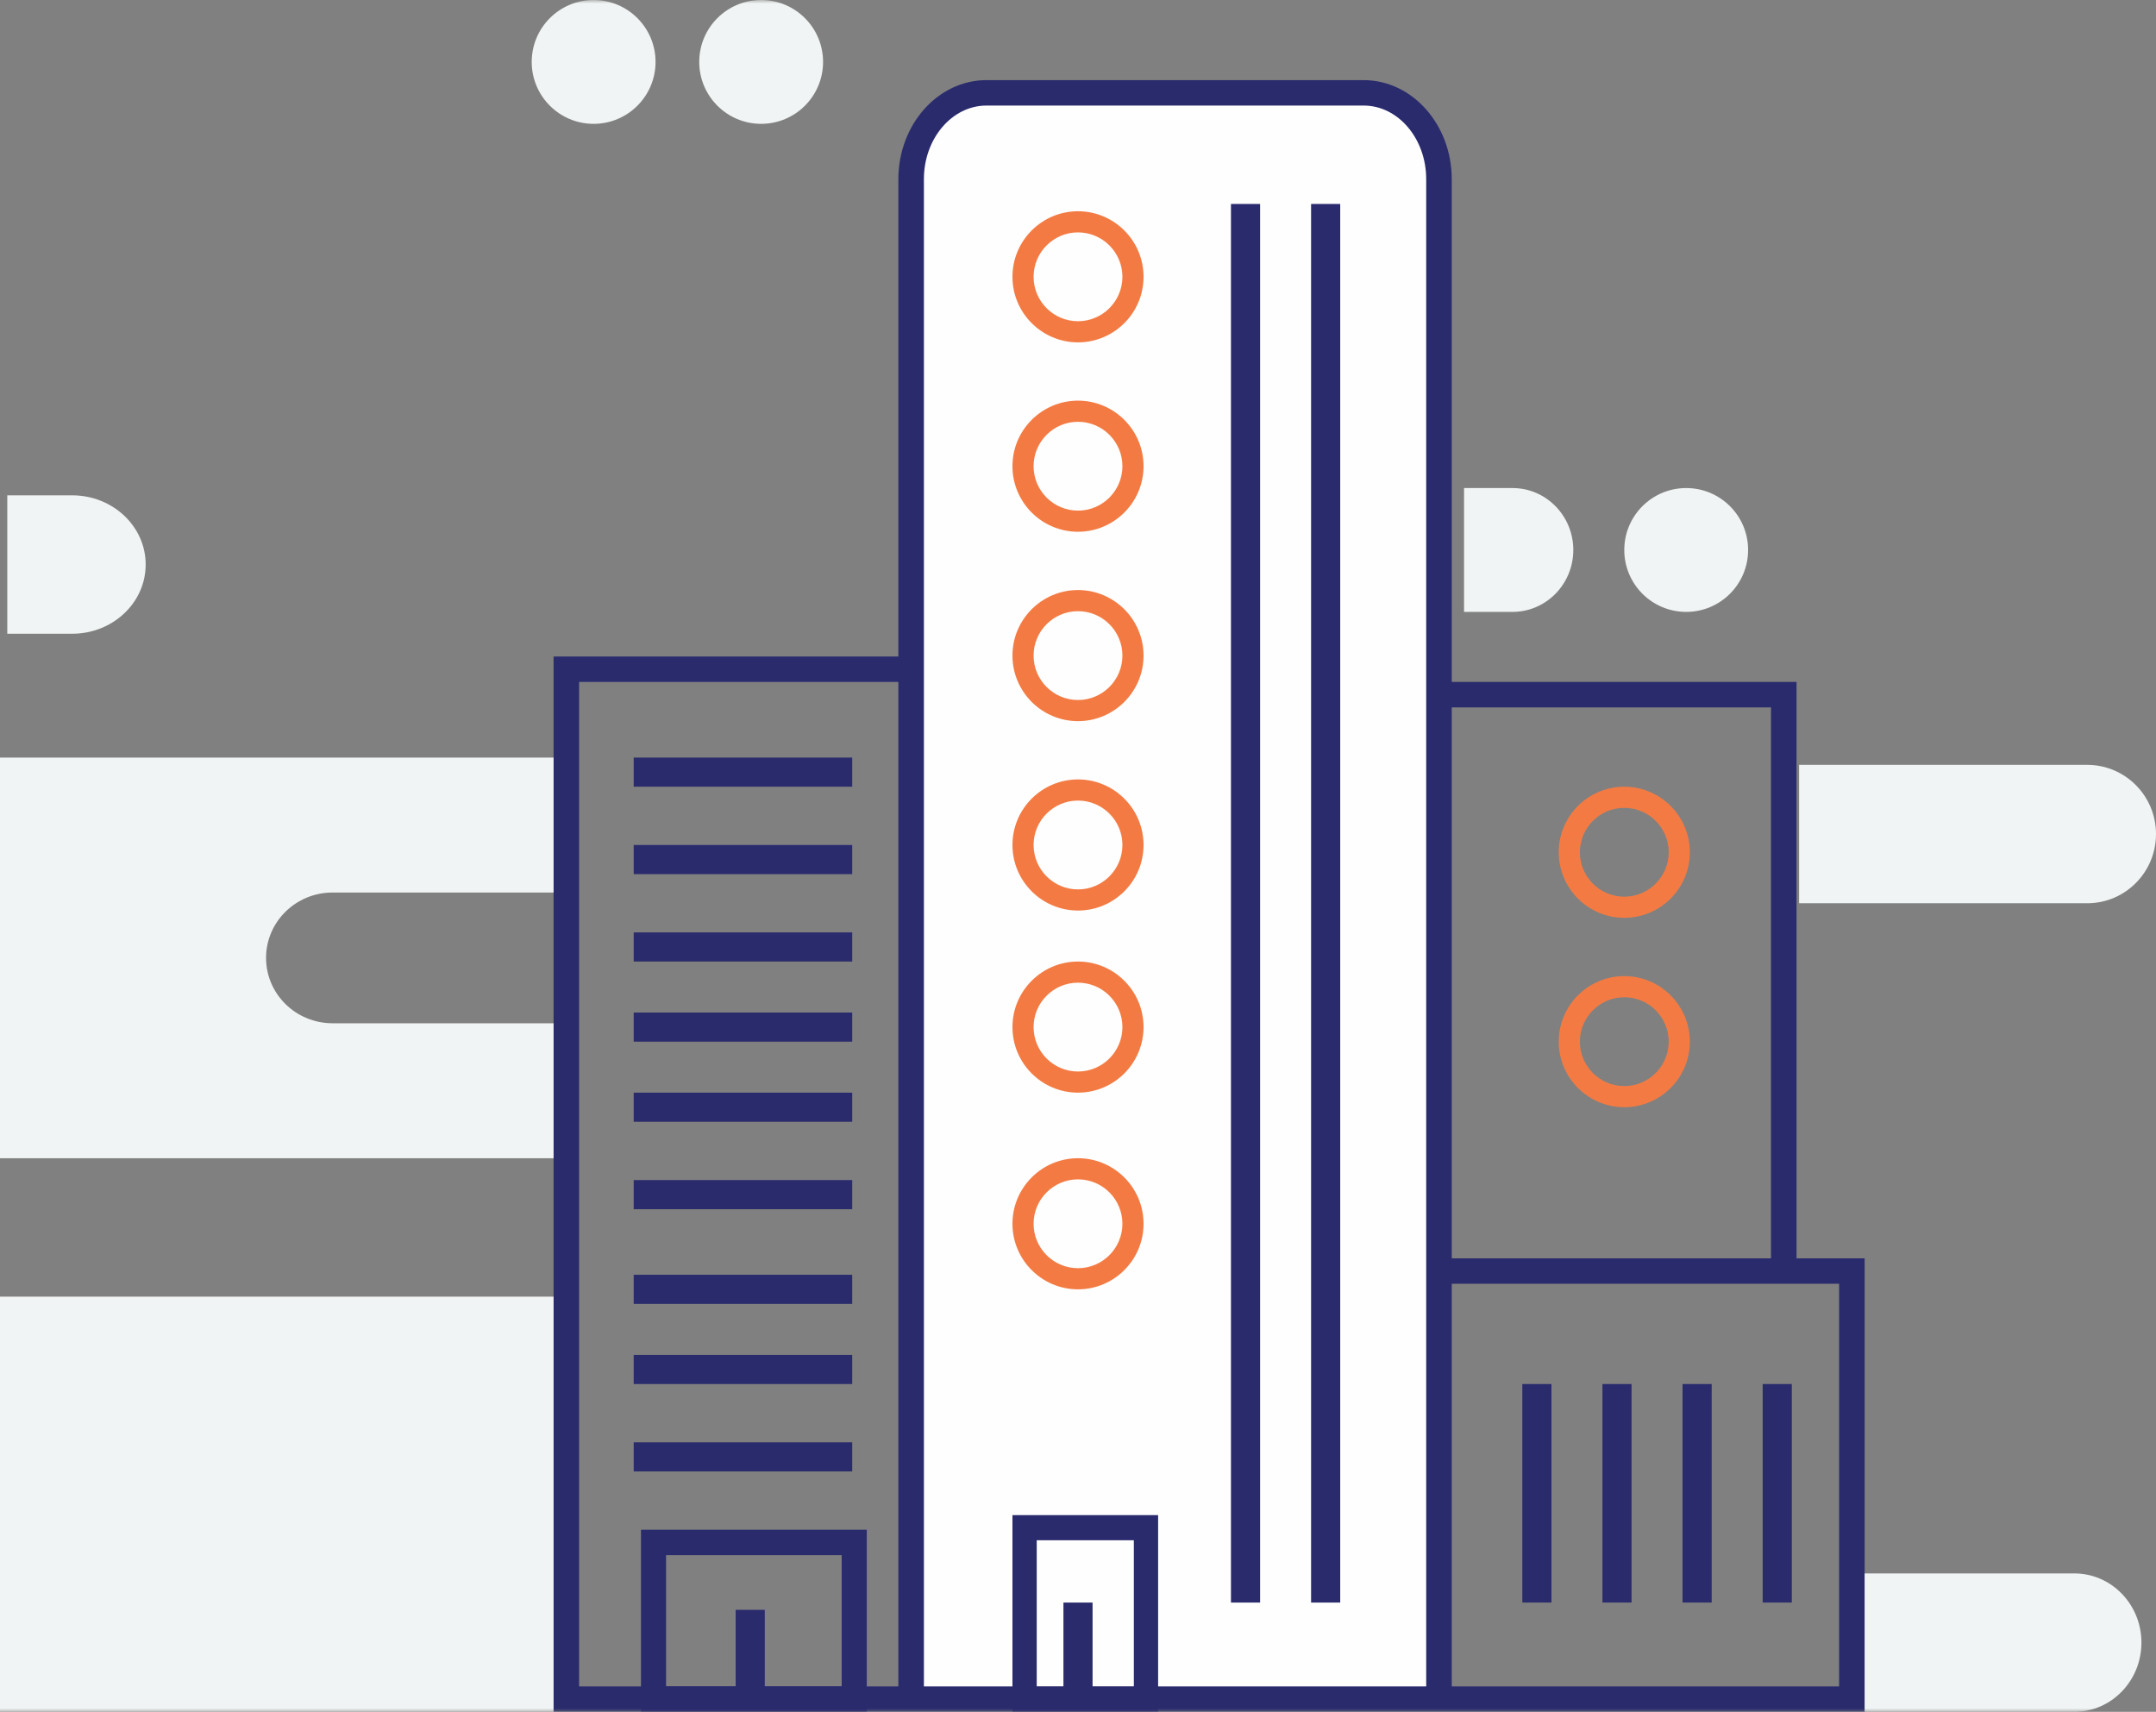 <?xml version="1.0" encoding="UTF-8"?>
<svg width="296px" height="235px" viewBox="0 0 296 235" version="1.1" xmlns="http://www.w3.org/2000/svg" xmlns:xlink="http://www.w3.org/1999/xlink">
    <rect x="0" y="0" width="296" height="235" fill="#808080" stroke="none"/>
    <title>Group 41 Copy 3</title>
    <defs>
        <polygon id="path-1" points="0 235 302 235 302 0 0 0"></polygon>
    </defs>
    <g id="Page-1" stroke="none" stroke-width="1" fill="none" fill-rule="evenodd">
        <g id="Homepage-REBRAND" transform="translate(-1328, -4243)">
            <g id="Group-17" transform="translate(1326, 4186)">
                <g id="Group-41-Copy-3" transform="translate(0, 57)">
                    <path d="M128,233 L128,23.876 C128,17.317 132.666,12 138.421,12 L190.579,12 C196.334,12 201,17.317 201,23.876 L201,233" id="Fill-1" fill="#FEFEFE"></path>
                    <mask id="mask-2" fill="white">
                        <use xlink:href="#path-1"></use>
                    </mask>
                    <g id="Clip-4"></g>
                    <polygon id="Fill-3" fill="#2A2B6D" mask="url(#mask-2)" points="171 220 175 220 175 28 171 28"></polygon>
                    <polygon id="Fill-5" fill="#2A2B6D" mask="url(#mask-2)" points="182 220 186 220 186 28 182 28"></polygon>
                    <path d="M144.333,231.553 L157.667,231.553 L157.667,211.447 L144.333,211.447 L144.333,231.553 Z M141,235 L161,235 L161,208 L141,208 L141,235 Z" id="Fill-6" fill="#2A2B6D" mask="url(#mask-2)"></path>
                    <path d="M93.444,231.512 L117.556,231.512 L117.556,213.488 L93.444,213.488 L93.444,231.512 Z M90,235 L121,235 L121,210 L90,210 L90,235 Z" id="Fill-7" fill="#2A2B6D" mask="url(#mask-2)"></path>
                    <polygon id="Fill-8" fill="#2A2B6D" mask="url(#mask-2)" points="148 233 152 233 152 220 148 220"></polygon>
                    <polygon id="Fill-9" fill="#2A2B6D" mask="url(#mask-2)" points="103 233 107 233 107 221 103 221"></polygon>
                    <path d="M150,31.903 C146.638,31.903 143.903,34.638 143.903,38 C143.903,41.362 146.638,44.097 150,44.097 C153.362,44.097 156.097,41.362 156.097,38 C156.097,34.638 153.362,31.903 150,31.903 M150,47 C145.037,47 141,42.963 141,38 C141,33.037 145.037,29 150,29 C154.963,29 159,33.037 159,38 C159,42.963 154.963,47 150,47" id="Fill-10" fill="#F37B43" mask="url(#mask-2)"></path>
                    <path d="M150,83.903 C146.638,83.903 143.903,86.638 143.903,90 C143.903,93.362 146.638,96.097 150,96.097 C153.362,96.097 156.097,93.362 156.097,90 C156.097,86.638 153.362,83.903 150,83.903 M150,99 C145.037,99 141,94.963 141,90 C141,85.037 145.037,81 150,81 C154.963,81 159,85.037 159,90 C159,94.963 154.963,99 150,99" id="Fill-11" fill="#F37B43" mask="url(#mask-2)"></path>
                    <path d="M225,110.903 C221.638,110.903 218.903,113.638 218.903,117 C218.903,120.362 221.638,123.097 225,123.097 C228.362,123.097 231.097,120.362 231.097,117 C231.097,113.638 228.362,110.903 225,110.903 M225,126 C220.037,126 216,121.963 216,117 C216,112.037 220.037,108 225,108 C229.963,108 234,112.037 234,117 C234,121.963 229.963,126 225,126" id="Fill-12" fill="#F37B43" mask="url(#mask-2)"></path>
                    <path d="M150,134.903 C146.638,134.903 143.903,137.638 143.903,141 C143.903,144.362 146.638,147.097 150,147.097 C153.362,147.097 156.097,144.362 156.097,141 C156.097,137.638 153.362,134.903 150,134.903 M150,150 C145.037,150 141,145.963 141,141 C141,136.037 145.037,132 150,132 C154.963,132 159,136.037 159,141 C159,145.963 154.963,150 150,150" id="Fill-13" fill="#F37B43" mask="url(#mask-2)"></path>
                    <path d="M150,57.903 C146.638,57.903 143.903,60.638 143.903,64 C143.903,67.362 146.638,70.097 150,70.097 C153.362,70.097 156.097,67.362 156.097,64 C156.097,60.638 153.362,57.903 150,57.903 M150,73 C145.037,73 141,68.963 141,64 C141,59.037 145.037,55 150,55 C154.963,55 159,59.037 159,64 C159,68.963 154.963,73 150,73" id="Fill-14" fill="#F37B43" mask="url(#mask-2)"></path>
                    <path d="M150,109.903 C146.638,109.903 143.903,112.638 143.903,116 C143.903,119.362 146.638,122.097 150,122.097 C153.362,122.097 156.097,119.362 156.097,116 C156.097,112.638 153.362,109.903 150,109.903 M150,125 C145.037,125 141,120.963 141,116 C141,111.037 145.037,107 150,107 C154.963,107 159,111.037 159,116 C159,120.963 154.963,125 150,125" id="Fill-15" fill="#F37B43" mask="url(#mask-2)"></path>
                    <path d="M225,136.903 C221.638,136.903 218.903,139.638 218.903,143 C218.903,146.362 221.638,149.097 225,149.097 C228.362,149.097 231.097,146.362 231.097,143 C231.097,139.638 228.362,136.903 225,136.903 M225,152 C220.037,152 216,147.963 216,143 C216,138.037 220.037,134 225,134 C229.963,134 234,138.037 234,143 C234,147.963 229.963,152 225,152" id="Fill-16" fill="#F37B43" mask="url(#mask-2)"></path>
                    <path d="M150,161.903 C146.638,161.903 143.903,164.638 143.903,168 C143.903,171.362 146.638,174.097 150,174.097 C153.362,174.097 156.097,171.362 156.097,168 C156.097,164.638 153.362,161.903 150,161.903 M150,177 C145.037,177 141,172.963 141,168 C141,163.037 145.037,159 150,159 C154.963,159 159,163.037 159,168 C159,172.963 154.963,177 150,177" id="Fill-17" fill="#F37B43" mask="url(#mask-2)"></path>
                    <path d="M254.494,231.509 L201.312,231.509 L201.312,176.236 L248.649,176.236 L254.494,176.236 L254.494,231.509 Z M201.312,172.745 L245.143,172.745 L245.143,97.109 L201.312,97.109 L201.312,172.745 Z M197.805,93.618 L197.805,172.745 L197.805,176.236 L197.805,231.509 L128.844,231.509 L128.844,90.127 L128.844,24.595 C128.844,19.023 132.698,14.491 137.436,14.491 L189.214,14.491 C193.951,14.491 197.805,19.023 197.805,24.595 L197.805,93.618 Z M81.506,231.509 L125.338,231.509 L125.338,93.618 L81.506,93.618 L81.506,231.509 Z M248.649,172.745 L248.649,93.618 L201.312,93.618 L201.312,24.595 C201.312,17.099 195.885,11 189.214,11 L137.436,11 C130.765,11 125.338,17.099 125.338,24.595 L125.338,90.127 L78,90.127 L78,235 L125.338,235 L128.844,235 L197.805,235 L201.312,235 L258,235 L258,172.745 L248.649,172.745 Z" id="Fill-18" fill="#2A2B6D" mask="url(#mask-2)"></path>
                    <polygon id="Fill-19" fill="#2A2B6D" mask="url(#mask-2)" points="89 108 119 108 119 104 89 104"></polygon>
                    <polygon id="Fill-20" fill="#2A2B6D" mask="url(#mask-2)" points="89 120 119 120 119 116 89 116"></polygon>
                    <polygon id="Fill-21" fill="#2A2B6D" mask="url(#mask-2)" points="89 132 119 132 119 128 89 128"></polygon>
                    <polygon id="Fill-22" fill="#2A2B6D" mask="url(#mask-2)" points="89 143 119 143 119 139 89 139"></polygon>
                    <polygon id="Fill-23" fill="#2A2B6D" mask="url(#mask-2)" points="89 154 119 154 119 150 89 150"></polygon>
                    <polygon id="Fill-24" fill="#2A2B6D" mask="url(#mask-2)" points="89 166 119 166 119 162 89 162"></polygon>
                    <polygon id="Fill-25" fill="#2A2B6D" mask="url(#mask-2)" points="89 179 119 179 119 175 89 175"></polygon>
                    <polygon id="Fill-26" fill="#2A2B6D" mask="url(#mask-2)" points="89 190 119 190 119 186 89 186"></polygon>
                    <polygon id="Fill-27" fill="#2A2B6D" mask="url(#mask-2)" points="211 220 215 220 215 190 211 190"></polygon>
                    <polygon id="Fill-28" fill="#2A2B6D" mask="url(#mask-2)" points="222 220 226 220 226 190 222 190"></polygon>
                    <polygon id="Fill-29" fill="#2A2B6D" mask="url(#mask-2)" points="233 220 237 220 237 190 233 190"></polygon>
                    <polygon id="Fill-30" fill="#2A2B6D" mask="url(#mask-2)" points="244 220 248 220 248 190 244 190"></polygon>
                    <polygon id="Fill-31" fill="#2A2B6D" mask="url(#mask-2)" points="89 202 119 202 119 198 89 198"></polygon>
                    <path d="M286.788,216 L258,216 L258,235 L286.788,235 C291.876,235 296,230.747 296,225.5 C296,220.253 291.876,216 286.788,216" id="Fill-32" fill="#F1F4F4" mask="url(#mask-2)"></path>
                    <path d="M288.554,105 L249,105 L249,124 L288.554,124 C293.771,124 298,119.747 298,114.5 C298,109.253 293.771,105 288.554,105" id="Fill-33" fill="#F1F4F4" mask="url(#mask-2)"></path>
                    <path d="M209.652,67 L203,67 L203,84 L209.652,84 C214.262,84 218,80.194 218,75.5 C218,70.806 214.262,67 209.652,67" id="Fill-34" fill="#F1F4F4" mask="url(#mask-2)"></path>
                    <path d="M233.5,67 C238.194,67 242,70.806 242,75.5 C242,80.194 238.194,84 233.5,84 C228.806,84 225,80.194 225,75.5 C225,70.806 228.806,67 233.5,67" id="Fill-35" fill="#F1F4F4" mask="url(#mask-2)"></path>
                    <path d="M83.5,0 C88.194,0 92,3.806 92,8.5 C92,13.194 88.194,17 83.5,17 C78.806,17 75,13.194 75,8.5 C75,3.806 78.806,0 83.5,0" id="Fill-36" fill="#F1F4F4" mask="url(#mask-2)"></path>
                    <path d="M106.5,0 C111.194,0 115,3.806 115,8.5 C115,13.194 111.194,17 106.5,17 C101.806,17 98,13.194 98,8.5 C98,3.806 101.806,0 106.5,0" id="Fill-37" fill="#F1F4F4" mask="url(#mask-2)"></path>
                    <path d="M11.906,87 C17.481,87 22,82.747 22,77.5 C22,72.253 17.481,68 11.906,68 L3,68 L3,87 L11.906,87 Z" id="Fill-38" fill="#F1F4F4" mask="url(#mask-2)"></path>
                    <path d="M78,104 L2,104 L2,159 L78,159 L78,140.474 L47.659,140.474 C42.615,140.474 38.527,136.456 38.527,131.5 C38.527,126.544 42.615,122.526 47.659,122.526 L78,122.526 L78,104 Z" id="Fill-39" fill="#F1F4F4" mask="url(#mask-2)"></path>
                    <polygon id="Fill-40" fill="#F1F4F4" mask="url(#mask-2)" points="2 235 78 235 78 178 2 178"></polygon>
                </g>
            </g>
        </g>
    </g>
</svg>